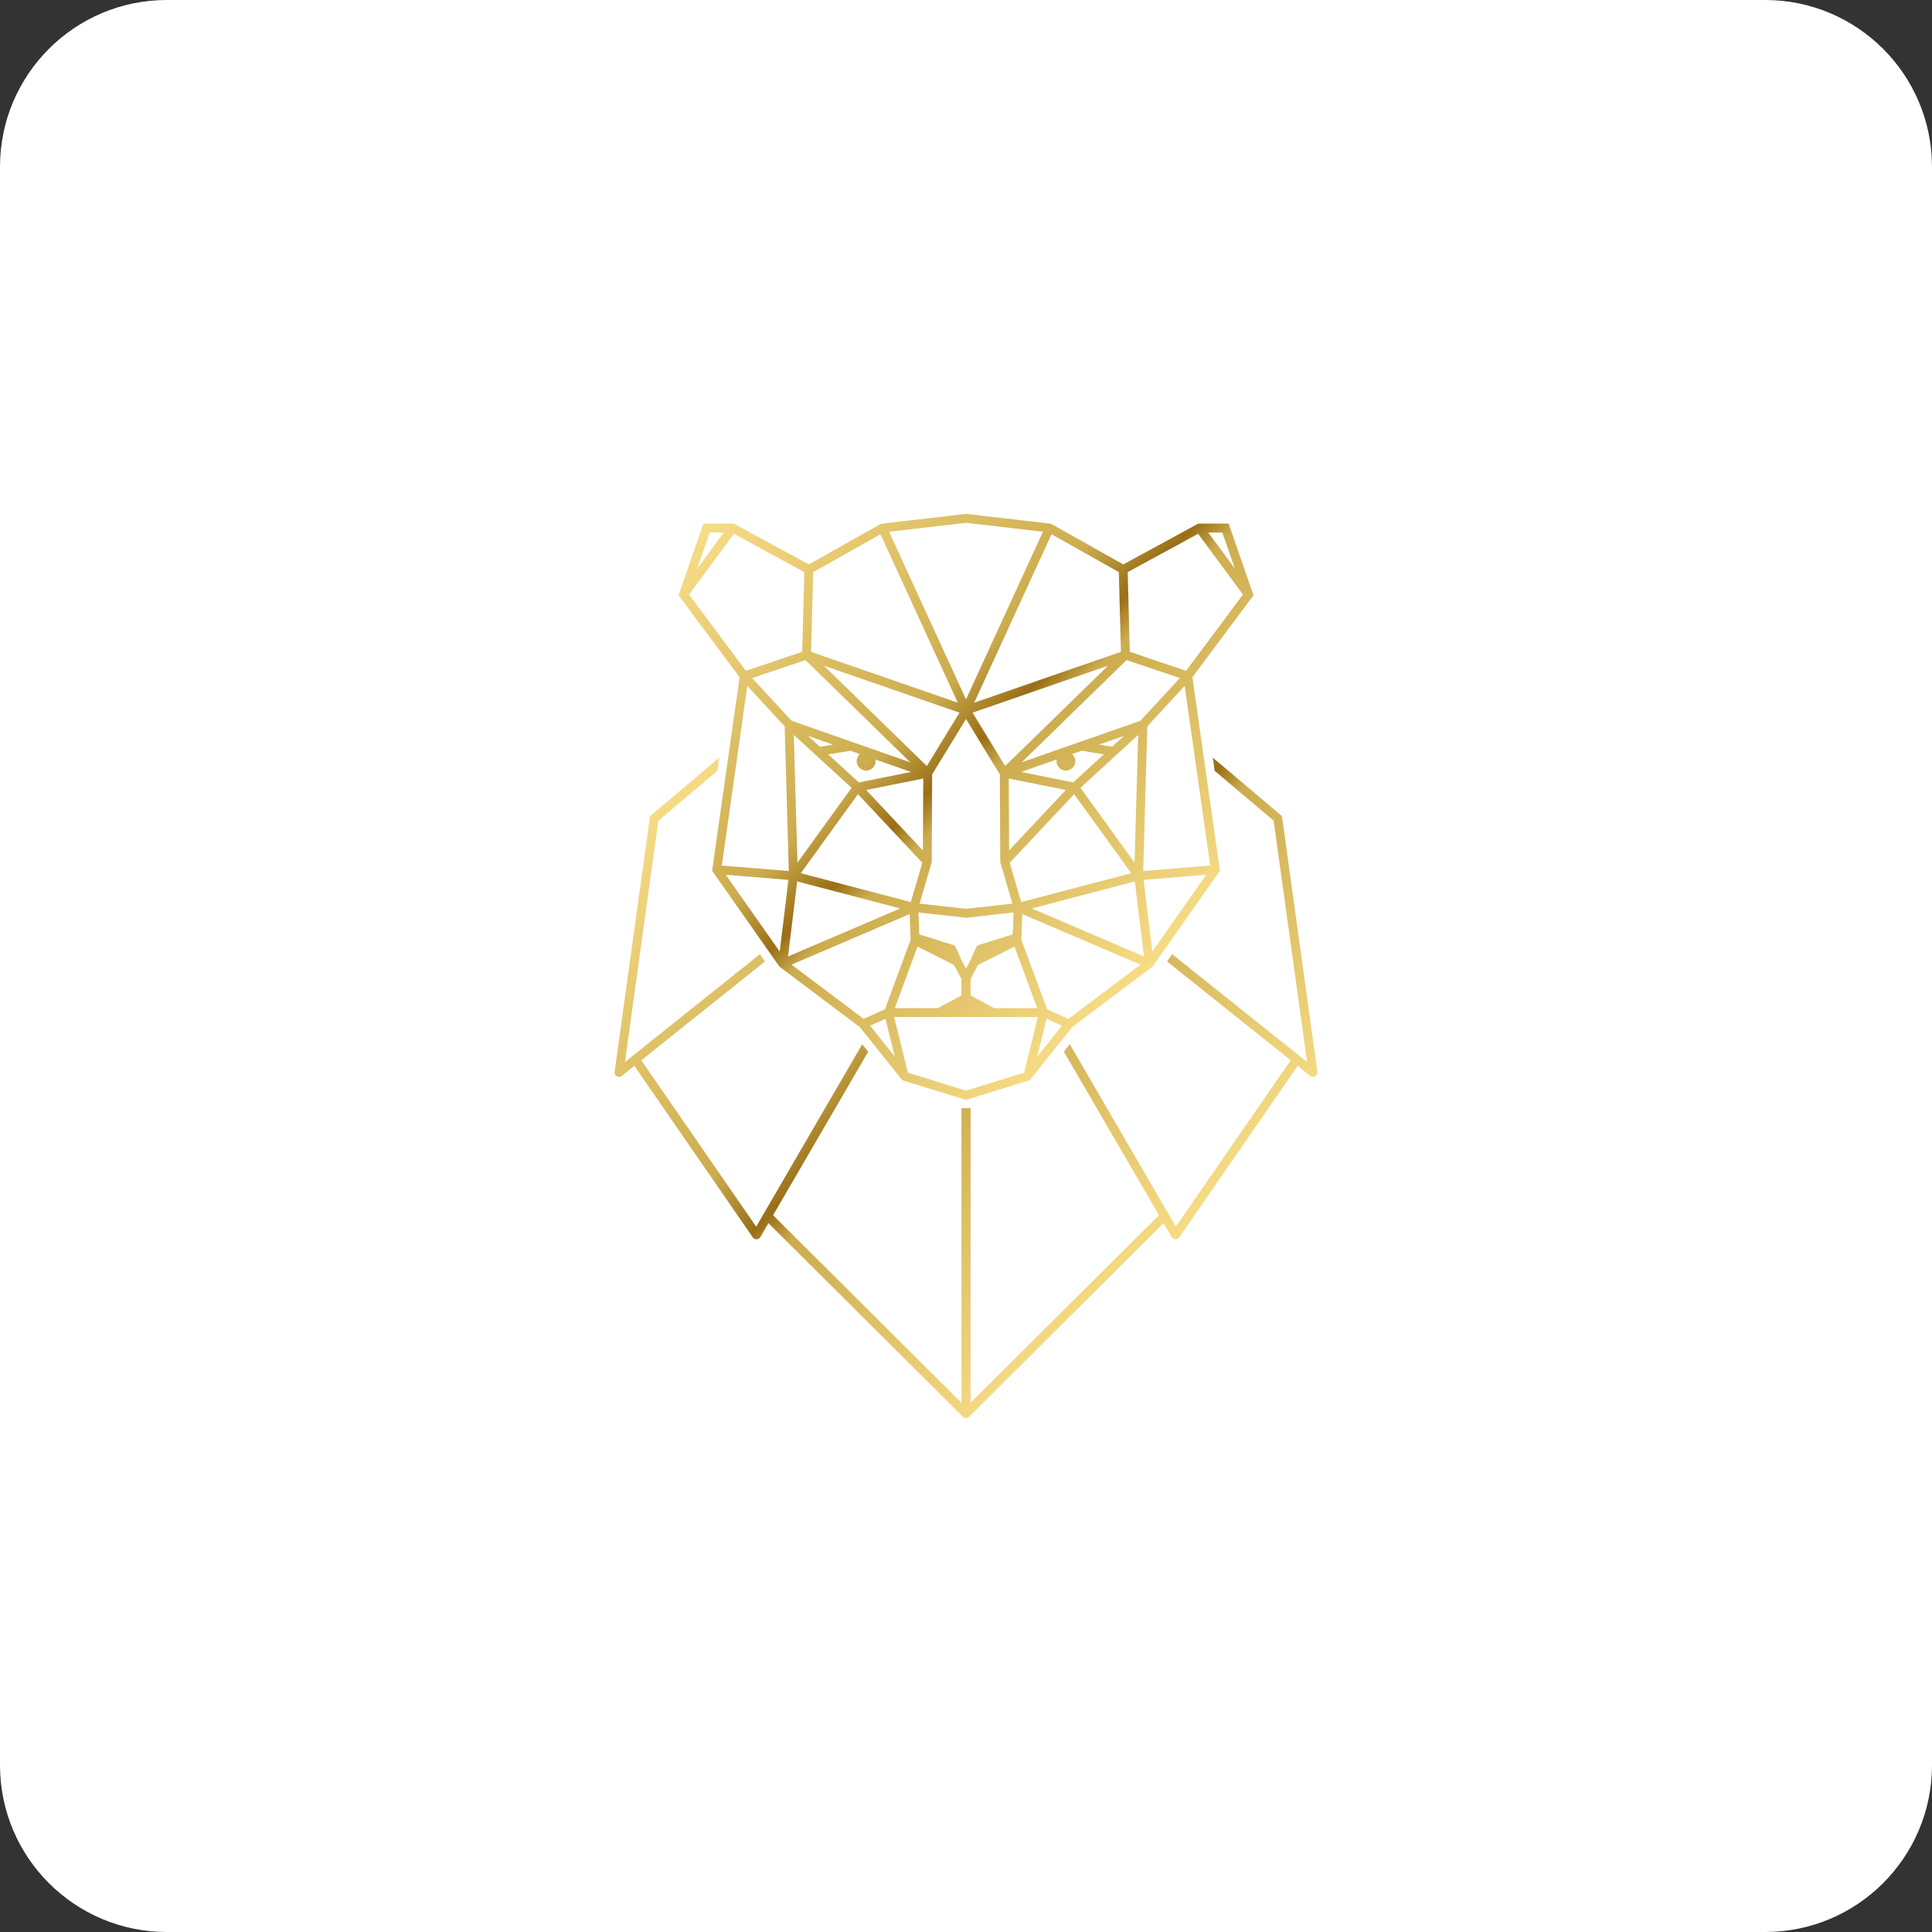 <?xml version="1.0" encoding="utf-8"?>
<!-- Generator: Adobe Illustrator 16.0.4, SVG Export Plug-In . SVG Version: 6.00 Build 0)  -->
<!DOCTYPE svg PUBLIC "-//W3C//DTD SVG 1.1//EN" "http://www.w3.org/Graphics/SVG/1.1/DTD/svg11.dtd">
<svg version="1.1" id="Ebene_1" xmlns:x="http://ns.adobe.com/Extensibility/1.0/" xmlns:i="http://ns.adobe.com/AdobeIllustrator/10.0/" xmlns:graph="http://ns.adobe.com/Graphs/1.0/"
	 xmlns="http://www.w3.org/2000/svg" xmlns:xlink="http://www.w3.org/1999/xlink" xmlns:a="http://ns.adobe.com/AdobeSVGViewerExtensions/3.0/"
	 x="0px" y="0px" width="220px" height="220px" viewBox="0 0 220 220" style="enable-background:new 0 0 220 220;"
	 xml:space="preserve">
<rect x="0" y="0" width="220" height="220" fill="#333333" stroke="none"/>
<path style="fill:#FFFFFF;" d="M220,201c0,10.493-8.507,19-19,19H19c-10.493,0-19-8.507-19-19V19C0,8.507,8.507,0,19,0h182
	c10.493,0,19,8.507,19,19V201z"/>
<g>
	<g>
		<g>
			<g>
				<defs>
					<path id="SVGID_1_" d="M99.08,116.799l1.745-0.787l1.071,4.314L99.08,116.799z M119.179,116.012l1.744,0.787l-2.816,3.527
						L119.179,116.012z M103.389,122.146l-1.574-6.34h3.11h2.214h2.342h1.042h2.342h2.214h3.11l-1.574,6.34L110,124.195
						L103.389,122.146z M104.482,107.793l4.156,2.089l0.84,1.595l0.001,1.319v0.56l-2.679,1.441h-4.908L104.482,107.793z
						 M110.524,111.479l0.838-1.596l4.156-2.089l2.59,7.003h-4.91l-2.676-1.441v-0.56l-0.002,0.001L110.524,111.479z
						 M90.132,109.846l13.453-5.76l0.111,2.922l-2.928,7.92l-2.424,1.094L90.132,109.846z M119.231,114.927l-2.928-7.919
						l0.113-2.922l13.452,5.76l-8.216,6.176L119.231,114.927z M110.018,104.504l5.396-0.604l-0.097,2.505l-3.838,1.193
						c-0.14,0.042-0.252,0.144-0.312,0.275l-0.63,1.409l-0.537,1.021l-0.537-1.021l-0.63-1.409
						c-0.059-0.133-0.172-0.232-0.311-0.275l-3.839-1.193l-0.096-2.505l5.372,0.603l0.026,0.001v0.001h0.028H110.018
						L110.018,104.504L110.018,104.504z M90.774,100.37l11.734,3.078l-12.771,5.468L90.774,100.37z M117.491,103.448l11.734-3.078
						l1.037,8.546L117.491,103.448z M82.648,99.616l7.13,0.577l-0.99,8.165L82.648,99.616z M130.224,100.193l7.133-0.577
						l-6.141,8.741L130.224,100.193z M91.185,99.433l6.508-9.001l7.335,7.812l-1.312,4.477L91.185,99.433z M114.976,98.244
						l7.336-7.812l6.506,9.001l-12.529,3.287L114.976,98.244z M98.632,89.957l6.5-1.305l-0.039,8.188L98.632,89.957z
						 M114.869,88.652l6.501,1.305l-6.463,6.882L114.869,88.652z M94.305,85.899l2.534-0.411l1.08,0.378
						c-0.225,0.196-0.369,0.484-0.369,0.808c0,0.593,0.48,1.077,1.076,1.077c0.593,0,1.077-0.483,1.077-1.077
						c0-0.065-0.009-0.128-0.019-0.189l4.054,1.419l-5.94,1.192L94.305,85.899z M122.453,86.674c0-0.323-0.146-0.611-0.369-0.808
						l1.079-0.377l2.531,0.41l-3.486,3.196l-5.939-1.192l4.053-1.418c-0.012,0.062-0.02,0.124-0.02,0.189
						c0,0.593,0.48,1.077,1.076,1.077C121.974,87.75,122.453,87.267,122.453,86.674 M92.011,83.799l2.833,0.992l-1.485,0.241
						L92.011,83.799z M125.157,84.79l2.835-0.992l-1.347,1.233L125.157,84.79z M123.032,89.709l6.576-6.022l-0.414,14.547
						L123.032,89.709z M90.392,83.684l6.578,6.025l-6.164,8.523L90.392,83.684z M104.714,102.896l1.384-4.716l0.047-10.003
						L110,81.871l3.854,6.307l0.049,10.003l1.384,4.716L110,103.487L104.714,102.896z M82.192,98.564l2.906-20.458l4.255,4.604
						l0.468,16.474L82.192,98.564z M130.647,82.711l4.254-4.604l2.908,20.458l-7.629,0.62L130.647,82.711z M93.816,75.803
						l15.442,5.349l-3.718,6.08L93.816,75.803z M110.746,81.151l15.438-5.349l-11.726,11.429L110.746,81.151z M90.141,82.074
						l-4.491-4.861l6.065-2.05l11.942,11.644L90.141,82.074z M128.288,75.162l6.066,2.05l-4.492,4.861l-13.518,4.731L128.288,75.162
						z M92.358,74.229l0.241-9.082l7.662-4.309l8.802,19.177L92.358,74.229z M119.741,60.838l7.662,4.309l0.238,9.081l-16.705,5.787
						L119.741,60.838z M78.458,67.701l5.109-6.917l8.021,4.359l-0.24,9.074l-6.415,2.169L78.458,67.701z M128.651,74.219
						l-0.239-9.074l8.022-4.359l5.107,6.917l-6.477,8.687L128.651,74.219z M80.812,60.635h1.61l-3.033,4.106L80.812,60.635z
						 M137.58,60.635h1.61l1.424,4.106L137.58,60.635z M101.24,60.551l8.761-1.019l8.759,1.019l-8.759,19.086L101.24,60.551z
						 M109.986,58.517l-9.654,1.122l-8.234,4.631l-8.546-4.646h-3.458l-2.828,8.167l6.955,9.327L81.089,99.15l7.675,10.929
						l9.162,6.89l4.814,6.035l7.127,2.205h0.27l7.125-2.205l4.815-6.035l9.097-6.842l0.062-0.048l7.678-10.929l-3.132-22.032
						l6.954-9.327l-2.825-8.167h-3.459l-8.546,4.646l-8.235-4.631l-9.653-1.123L109.986,58.517L109.986,58.517z"/>
				</defs>
				<clipPath id="SVGID_2_">
					<use xlink:href="#SVGID_1_"  style="overflow:visible;"/>
				</clipPath>
				
					<linearGradient id="SVGID_3_" gradientUnits="userSpaceOnUse" x1="61.388" y1="351.394" x2="61.842" y2="351.394" gradientTransform="matrix(111.882 111.882 111.882 -111.882 -46103.848 32507.191)">
					<stop  offset="0" style="stop-color:#F7DC86"/>
					<stop  offset="0.45" style="stop-color:#CCAC4E"/>
					<stop  offset="0.55" style="stop-color:#996E16"/>
					<stop  offset="0.6" style="stop-color:#CCAC4E"/>
					<stop  offset="1" style="stop-color:#F7DC86"/>
					<a:midPointStop  offset="0" style="stop-color:#F7DC86"/>
					<a:midPointStop  offset="0.5" style="stop-color:#F7DC86"/>
					<a:midPointStop  offset="0.45" style="stop-color:#CCAC4E"/>
					<a:midPointStop  offset="0.5" style="stop-color:#CCAC4E"/>
					<a:midPointStop  offset="0.55" style="stop-color:#996E16"/>
					<a:midPointStop  offset="0.5" style="stop-color:#996E16"/>
					<a:midPointStop  offset="0.6" style="stop-color:#CCAC4E"/>
					<a:midPointStop  offset="0.5" style="stop-color:#CCAC4E"/>
					<a:midPointStop  offset="1" style="stop-color:#F7DC86"/>
				</linearGradient>
				<polygon style="clip-path:url(#SVGID_2_);fill:url(#SVGID_3_);" points="110,25.781 176.084,91.863 110,157.945 43.917,91.863 
									"/>
			</g>
		</g>
	</g>
	<g>
		<g>
			<g>
				<defs>
					<path id="SVGID_4_" d="M138.315,87.773l6.718,5.68l3.805,27.479l-15.364-12.275l-0.582,0.825l14.086,11.253l-13.082,18.943
						l-12.076-20.768l-0.676,0.848l10.83,18.62l-21.453,21.358l0.004-33.59l-0.089,0.026c-0.101,0.031-0.767,0.031-0.866,0
						l-0.087-0.026l0.003,33.59L88.03,138.38l10.829-18.62l-0.676-0.848L86.107,139.68l-13.082-18.943l14.085-11.254l-0.583-0.825
						l-15.365,12.276l3.808-27.479l6.715-5.68l0.213-1.504l-7.728,6.538c-0.095,0.081-0.158,0.193-0.175,0.315l-4.007,28.924
						c-0.028,0.204,0.071,0.406,0.251,0.509c0.077,0.043,0.164,0.065,0.249,0.065c0.112,0,0.225-0.037,0.315-0.11l1.43-1.142
						l13.493,19.539c0.095,0.139,0.249,0.218,0.416,0.218c0.006,0,0.013,0,0.02-0.001c0.172-0.006,0.33-0.101,0.417-0.25
						l0.925-1.592l22.055,21.957c0.055,0.088,0.135,0.161,0.235,0.204c0.063,0.025,0.128,0.039,0.193,0.039
						c0.005,0,0.008-0.002,0.013-0.002c0.004,0,0.008,0.002,0.012,0.002c0.065,0,0.131-0.014,0.193-0.039
						c0.102-0.043,0.181-0.116,0.236-0.204l22.055-21.957l0.926,1.592c0.087,0.149,0.244,0.244,0.416,0.25
						c0.009,0.001,0.015,0.001,0.021,0.001c0.164,0,0.32-0.08,0.416-0.218l13.492-19.539l1.43,1.142
						c0.094,0.073,0.205,0.11,0.316,0.11c0.086,0,0.172-0.021,0.25-0.065c0.178-0.103,0.276-0.305,0.25-0.509l-4.007-28.924
						c-0.019-0.123-0.08-0.234-0.175-0.315l-7.729-6.538L138.315,87.773z"/>
				</defs>
				<clipPath id="SVGID_5_">
					<use xlink:href="#SVGID_4_"  style="overflow:visible;"/>
				</clipPath>
				
					<linearGradient id="SVGID_6_" gradientUnits="userSpaceOnUse" x1="60.951" y1="351.486" x2="61.404" y2="351.486" gradientTransform="matrix(119.17 119.17 119.17 -119.17 -49073.688 34713.512)">
					<stop  offset="0" style="stop-color:#F7DC86"/>
					<stop  offset="0.45" style="stop-color:#CCAC4E"/>
					<stop  offset="0.55" style="stop-color:#996E16"/>
					<stop  offset="0.6" style="stop-color:#CCAC4E"/>
					<stop  offset="1" style="stop-color:#F7DC86"/>
					<a:midPointStop  offset="0" style="stop-color:#F7DC86"/>
					<a:midPointStop  offset="0.5" style="stop-color:#F7DC86"/>
					<a:midPointStop  offset="0.45" style="stop-color:#CCAC4E"/>
					<a:midPointStop  offset="0.5" style="stop-color:#CCAC4E"/>
					<a:midPointStop  offset="0.55" style="stop-color:#996E16"/>
					<a:midPointStop  offset="0.5" style="stop-color:#996E16"/>
					<a:midPointStop  offset="0.6" style="stop-color:#CCAC4E"/>
					<a:midPointStop  offset="0.5" style="stop-color:#CCAC4E"/>
					<a:midPointStop  offset="1" style="stop-color:#F7DC86"/>
				</linearGradient>
				<polygon style="clip-path:url(#SVGID_5_);fill:url(#SVGID_6_);" points="110,46.229 187.646,123.876 110,201.521 
					32.354,123.876 				"/>
			</g>
		</g>
	</g>
</g>
</svg>
